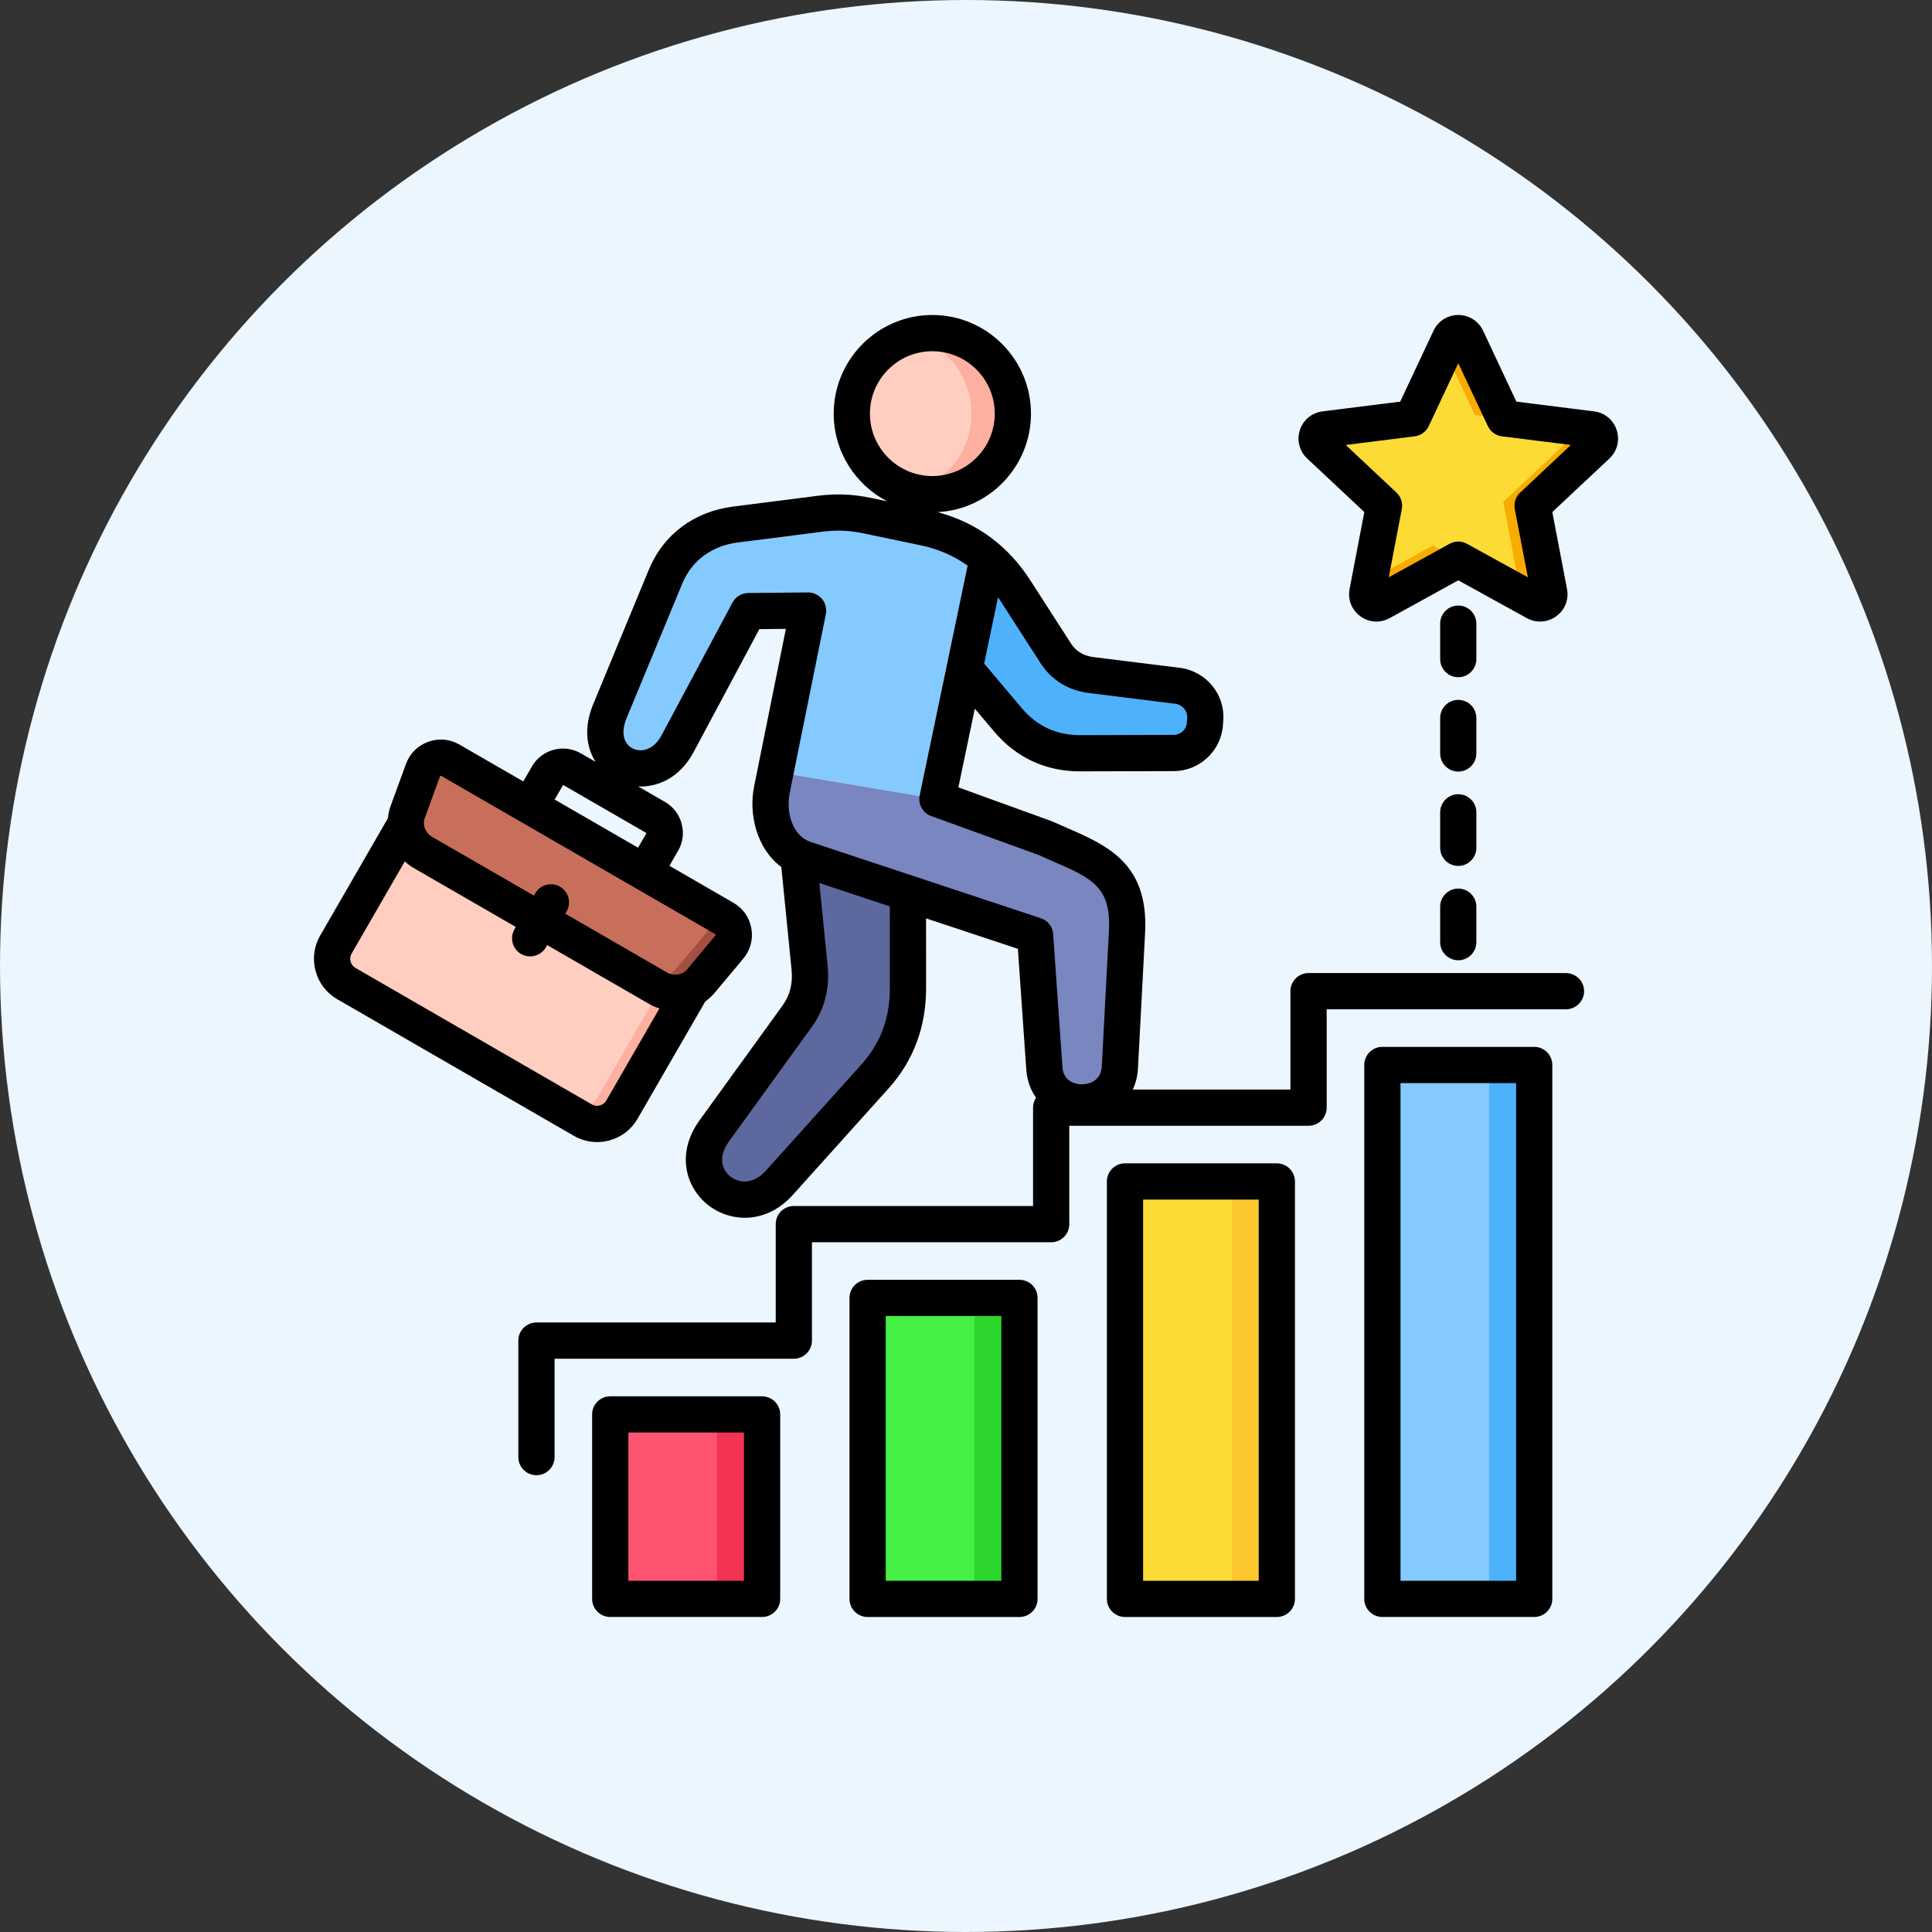 <svg width="70" height="70" viewBox="0 0 70 70" fill="none" xmlns="http://www.w3.org/2000/svg">
<rect x="0" y="0" width="70" height="70" fill="#333333" stroke="none"/>
<circle cx="35" cy="35" r="35" fill="#EBF6FF"/>
<g clip-path="url(#clip0_1316_486)">
<path d="M31.436 47.026H36.937V57.93H31.436V47.026Z" fill="#43F043"/>
<path d="M40.761 42.807H46.262V57.931H40.761V42.807Z" fill="#FCDB35"/>
<path d="M50.086 38.586H55.587V57.93H50.086V38.586Z" fill="#85CAFF"/>
<path d="M22.11 51.247H27.611V57.931H22.11V51.247Z" fill="#FF5471"/>
<path fill-rule="evenodd" clip-rule="evenodd" d="M28.756 29.293L29.331 35.06C29.396 35.71 29.263 36.294 28.88 36.823L25.882 40.968C24.618 42.716 26.844 44.403 28.232 42.859L31.702 39.002C32.522 38.091 32.897 37.03 32.897 35.805L32.895 30.894L28.756 29.293Z" fill="#5D689E"/>
<path fill-rule="evenodd" clip-rule="evenodd" d="M22.099 25.767L24.117 20.886C24.558 19.819 25.498 19.151 26.644 19.005L29.708 18.615C30.307 18.539 30.829 18.559 31.42 18.683L33.48 19.113C34.89 19.407 35.996 20.168 36.776 21.379L38.247 23.664C38.545 24.126 38.993 24.391 39.539 24.459L42.657 24.847C43.263 24.923 43.712 25.447 43.668 26.056L43.655 26.233C43.611 26.825 43.122 27.282 42.528 27.283L39.136 27.292C38.091 27.295 37.19 26.877 36.517 26.078L34.952 24.222L33.965 28.951L28.099 27.963L29.278 22.122L27.118 22.143L24.549 26.945C23.626 28.672 21.299 27.7 22.099 25.767Z" fill="#85CAFF"/>
<path fill-rule="evenodd" clip-rule="evenodd" d="M33.964 28.951L37.878 30.37C39.569 31.138 40.955 31.465 40.834 33.762L40.575 38.671C40.486 40.345 37.955 40.379 37.839 38.707L37.504 33.893L29.167 31.131C28.175 30.802 27.76 29.637 27.967 28.612L28.098 27.964L33.964 28.951H33.964Z" fill="#7986BF"/>
<path fill-rule="evenodd" clip-rule="evenodd" d="M35.785 20.227C36.159 20.55 36.489 20.934 36.776 21.379L38.247 23.664C38.545 24.126 38.993 24.391 39.539 24.459L42.657 24.847C43.263 24.923 43.712 25.447 43.668 26.056L43.655 26.233C43.611 26.825 43.122 27.282 42.528 27.283L39.136 27.292C38.091 27.295 37.19 26.878 36.517 26.078L34.952 24.222L35.786 20.228L35.785 20.227Z" fill="#4EB1FC"/>
<path d="M33.78 17.905C35.391 17.905 36.698 16.598 36.698 14.987C36.698 13.376 35.391 12.069 33.78 12.069C32.169 12.069 30.862 13.376 30.862 14.987C30.862 16.598 32.169 17.905 33.78 17.905Z" fill="#FDB0A0"/>
<path fill-rule="evenodd" clip-rule="evenodd" d="M33.031 17.808C31.783 17.477 30.862 16.34 30.862 14.988C30.862 13.635 31.783 12.498 33.031 12.167C34.28 12.498 35.2 13.635 35.2 14.988C35.2 16.34 34.28 17.477 33.031 17.808Z" fill="#FFCEC0"/>
<path d="M25.979 51.247H27.611V57.931H25.979V51.247Z" fill="#F23353"/>
<path d="M35.304 47.026H36.937V57.93H35.304V47.026Z" fill="#2DD62D"/>
<path d="M44.629 42.807H46.262V57.931H44.629V42.807Z" fill="#FDC72E"/>
<path d="M53.954 38.586H55.587V57.93H53.954V38.586Z" fill="#4EB1FC"/>
<path fill-rule="evenodd" clip-rule="evenodd" d="M53.137 12.282L54.492 15.166L57.654 15.564C57.785 15.58 57.888 15.665 57.928 15.791C57.969 15.916 57.936 16.045 57.84 16.136L55.515 18.316L56.114 21.446C56.139 21.575 56.09 21.699 55.983 21.777C55.877 21.854 55.743 21.863 55.628 21.799L52.836 20.262L50.044 21.799C49.929 21.863 49.795 21.854 49.689 21.777C49.582 21.699 49.533 21.575 49.558 21.446L50.157 18.316L47.832 16.136C47.736 16.045 47.703 15.916 47.744 15.791C47.784 15.665 47.887 15.58 48.018 15.564L51.18 15.166L52.535 12.282C52.591 12.162 52.704 12.091 52.836 12.091C52.968 12.091 53.081 12.162 53.137 12.282Z" fill="#F9AC00"/>
<path fill-rule="evenodd" clip-rule="evenodd" d="M55.1 21.509L52.836 20.263L51.924 19.761L49.64 21.018L50.157 18.316L47.832 16.136C47.736 16.046 47.703 15.917 47.744 15.791C47.784 15.666 47.887 15.581 48.018 15.564L51.18 15.167L52.341 12.695L53.44 15.035L57.304 15.52L54.464 18.184L55.1 21.509L55.1 21.509Z" fill="#FCDB35"/>
<path fill-rule="evenodd" clip-rule="evenodd" d="M25.789 34.543L22.526 40.196C22.242 40.687 21.608 40.857 21.117 40.573L12.558 35.632C12.067 35.348 11.897 34.714 12.18 34.223L15.444 28.57L25.789 34.543L25.789 34.543Z" fill="#FDB0A0"/>
<path fill-rule="evenodd" clip-rule="evenodd" d="M20.272 40.087L12.558 35.633C12.067 35.349 11.897 34.715 12.18 34.224L15.444 28.571L24.945 34.057L21.681 39.709C21.398 40.2 20.764 40.37 20.272 40.087V40.087Z" fill="#FFCEC0"/>
<path fill-rule="evenodd" clip-rule="evenodd" d="M15.338 30.895C14.829 30.602 14.576 29.982 14.778 29.43L15.331 27.916C15.403 27.718 15.545 27.577 15.742 27.505C15.94 27.434 16.139 27.451 16.321 27.556L26.23 33.277C26.412 33.382 26.526 33.546 26.563 33.753C26.599 33.96 26.548 34.152 26.413 34.314L25.378 35.55C25.001 36.001 24.338 36.092 23.829 35.798L15.338 30.895L15.338 30.895Z" fill="#A34F41"/>
<path fill-rule="evenodd" clip-rule="evenodd" d="M15.338 30.895C14.829 30.602 14.576 29.982 14.778 29.43L15.331 27.916C15.403 27.718 15.545 27.577 15.742 27.505C15.94 27.433 16.139 27.451 16.321 27.556L25.385 32.79C25.567 32.895 25.682 33.058 25.718 33.265C25.755 33.472 25.704 33.665 25.569 33.826L24.533 35.063C24.156 35.513 23.494 35.604 22.985 35.31L15.338 30.895V30.895Z" fill="#C86F5C"/>
<path fill-rule="evenodd" clip-rule="evenodd" d="M52.18 32.851C52.18 32.488 52.474 32.195 52.836 32.195C53.198 32.195 53.491 32.488 53.491 32.851V34.136C53.491 34.498 53.197 34.792 52.836 34.792C52.475 34.792 52.18 34.498 52.18 34.136V32.851ZM52.18 23.88V22.596C52.18 22.233 52.474 21.94 52.836 21.94C53.198 21.94 53.491 22.233 53.491 22.596V23.88C53.491 24.243 53.197 24.537 52.836 24.537C52.475 24.537 52.18 24.243 52.18 23.88ZM52.18 26.014C52.18 25.652 52.474 25.358 52.836 25.358C53.198 25.358 53.491 25.652 53.491 26.014V27.299C53.491 27.661 53.197 27.956 52.836 27.956C52.475 27.956 52.18 27.661 52.18 27.299V26.014ZM52.18 29.432C52.18 29.07 52.474 28.776 52.836 28.776C53.198 28.776 53.491 29.07 53.491 29.432V30.717C53.491 31.079 53.197 31.374 52.836 31.374C52.475 31.374 52.18 31.079 52.18 30.717V29.432ZM55.082 17.844C54.914 17.997 54.842 18.224 54.883 18.445L55.357 20.916L53.152 19.703C53.053 19.648 52.944 19.621 52.836 19.621C52.727 19.621 52.618 19.648 52.52 19.703L50.317 20.916L50.79 18.445C50.832 18.224 50.758 17.997 50.593 17.844L48.759 16.122L51.255 15.809C51.477 15.781 51.672 15.641 51.767 15.437L52.836 13.16L53.907 15.437C54.002 15.641 54.196 15.781 54.417 15.809L56.916 16.122L55.082 17.844H55.082ZM58.575 15.582C58.457 15.214 58.141 14.954 57.757 14.905L54.941 14.552L53.735 11.982C53.568 11.631 53.224 11.413 52.836 11.413C52.448 11.413 52.105 11.631 51.94 11.982L50.732 14.552L47.916 14.905C47.531 14.954 47.217 15.214 47.097 15.582C46.977 15.952 47.079 16.346 47.362 16.612L49.432 18.553L48.898 21.341C48.825 21.723 48.975 22.101 49.289 22.329C49.464 22.456 49.666 22.521 49.87 22.521C50.034 22.521 50.198 22.479 50.35 22.396L52.836 21.026L55.321 22.396C55.664 22.583 56.071 22.557 56.383 22.329C56.699 22.101 56.849 21.723 56.776 21.342L56.243 18.553L58.313 16.612C58.593 16.346 58.697 15.952 58.575 15.582H58.575ZM26.955 57.274H22.767V51.903H26.955V57.274ZM27.611 50.591H22.11C21.748 50.591 21.454 50.884 21.454 51.247V57.93C21.454 58.293 21.748 58.586 22.11 58.586H27.611C27.974 58.586 28.268 58.293 28.268 57.93V51.247C28.268 50.884 27.974 50.591 27.611 50.591ZM54.932 57.274H50.743V39.242H54.932V57.274ZM55.588 37.93H50.086C49.724 37.93 49.43 38.223 49.43 38.586V57.93C49.43 58.293 49.724 58.586 50.086 58.586H55.588C55.949 58.586 56.243 58.293 56.243 57.93V38.586C56.243 38.223 55.949 37.93 55.588 37.93ZM45.606 57.274H41.417V43.463H45.606V57.274ZM46.262 42.15H40.761C40.398 42.15 40.105 42.444 40.105 42.807V57.93C40.105 58.293 40.398 58.587 40.761 58.587H46.262C46.624 58.587 46.918 58.293 46.918 57.93V42.807C46.918 42.444 46.624 42.15 46.262 42.15ZM36.281 57.274H32.092V47.682H36.281V57.274ZM36.937 46.37H31.436C31.074 46.37 30.779 46.663 30.779 47.026V57.93C30.779 58.293 31.074 58.587 31.436 58.587H36.937C37.3 58.587 37.593 58.293 37.593 57.93V47.026C37.593 46.663 37.3 46.37 36.937 46.37ZM29.374 30.506C28.717 30.289 28.47 29.439 28.611 28.741L29.922 22.252C29.961 22.058 29.911 21.856 29.784 21.703C29.659 21.552 29.474 21.465 29.278 21.465H29.272L27.112 21.486C26.872 21.488 26.652 21.621 26.539 21.833L23.972 26.636C23.683 27.175 23.244 27.269 22.936 27.125C22.658 26.993 22.451 26.633 22.704 26.017L24.723 21.137C25.063 20.314 25.793 19.774 26.727 19.656L29.791 19.266C30.318 19.198 30.765 19.216 31.287 19.325L33.346 19.755C33.99 19.889 34.562 20.138 35.059 20.494L34.309 24.087L33.322 28.816C33.255 29.136 33.434 29.456 33.741 29.567L37.631 30.977C37.804 31.056 37.974 31.129 38.139 31.201C39.553 31.816 40.263 32.126 40.179 33.726L39.92 38.636C39.887 39.251 39.318 39.286 39.205 39.287H39.199C39.077 39.287 38.535 39.253 38.494 38.661L38.158 33.847C38.141 33.581 37.964 33.353 37.711 33.269L29.374 30.506L29.374 30.506ZM32.241 35.804L32.24 32.839L29.686 31.992L29.986 34.994C30.068 35.823 29.875 36.568 29.413 37.208L26.414 41.352C25.998 41.927 26.163 42.386 26.457 42.623C26.776 42.88 27.298 42.917 27.745 42.42L31.215 38.563C31.905 37.794 32.241 36.893 32.241 35.804L32.241 35.804ZM33.78 12.726C35.027 12.726 36.042 13.74 36.042 14.987C36.042 16.234 35.027 17.248 33.78 17.248C32.534 17.248 31.519 16.234 31.519 14.987C31.519 13.74 32.533 12.726 33.78 12.726ZM37.696 24.019L36.224 21.734C36.204 21.702 36.182 21.672 36.16 21.641L35.659 24.043L37.019 25.655C37.567 26.306 38.277 26.636 39.126 26.636H39.134L42.526 26.626C42.779 26.625 42.982 26.436 43.001 26.185L43.013 26.007C43.032 25.754 42.839 25.531 42.576 25.498L39.458 25.11C38.704 25.017 38.094 24.639 37.695 24.019H37.696ZM23.118 30.714L23.424 30.184L20.402 28.439L20.097 28.969L23.118 30.714ZM25.926 33.852C25.926 33.852 25.922 33.849 25.914 33.844L15.989 28.113C15.98 28.108 15.977 28.108 15.974 28.107C15.974 28.107 15.97 28.108 15.961 28.11C15.953 28.114 15.948 28.116 15.947 28.117C15.947 28.118 15.944 28.122 15.942 28.13L15.388 29.647C15.299 29.891 15.416 30.18 15.659 30.322L19.345 32.449L19.391 32.367C19.574 32.053 19.975 31.945 20.289 32.126C20.602 32.308 20.71 32.709 20.529 33.023L20.481 33.105L24.166 35.233C24.41 35.374 24.72 35.33 24.886 35.131L25.923 33.893C25.929 33.886 25.931 33.882 25.931 33.881C25.931 33.88 25.931 33.875 25.93 33.867C25.928 33.857 25.927 33.853 25.926 33.852L25.926 33.852ZM21.964 39.879L23.892 36.538C23.762 36.496 23.633 36.44 23.509 36.369L19.825 34.242L19.777 34.324C19.656 34.535 19.435 34.652 19.208 34.652C19.097 34.652 18.984 34.624 18.881 34.565C18.567 34.383 18.46 33.982 18.641 33.668L18.689 33.585L15.003 31.458C14.88 31.387 14.768 31.303 14.667 31.21L12.738 34.552C12.635 34.728 12.699 34.965 12.875 35.067L21.448 40.017C21.535 40.066 21.636 40.08 21.734 40.053C21.833 40.027 21.915 39.965 21.964 39.879H21.964ZM56.736 35.256H47.412C47.049 35.256 46.755 35.549 46.755 35.912V39.476H41.043C41.148 39.252 41.216 38.995 41.231 38.705L41.489 33.795C41.621 31.286 40.117 30.631 38.662 29.997C38.496 29.925 38.324 29.851 38.15 29.772C38.134 29.764 38.118 29.758 38.102 29.752L34.724 28.528L35.319 25.676L36.016 26.501C36.813 27.448 37.889 27.948 39.126 27.948H39.138L42.53 27.939C43.46 27.937 44.242 27.207 44.309 26.28L44.322 26.104C44.392 25.153 43.696 24.314 42.738 24.195L39.62 23.808C39.255 23.762 38.986 23.599 38.799 23.308L37.328 21.023C36.517 19.764 35.388 18.936 33.969 18.555C35.852 18.458 37.354 16.894 37.354 14.987C37.354 13.017 35.751 11.413 33.781 11.413C31.81 11.413 30.207 13.017 30.207 14.987C30.207 16.369 30.995 17.569 32.147 18.164L31.555 18.04C30.892 17.902 30.298 17.878 29.626 17.964L26.562 18.354C25.148 18.534 24.036 19.365 23.51 20.636L21.493 25.515C21.142 26.363 21.25 27.084 21.578 27.603L21.044 27.295C20.426 26.938 19.632 27.15 19.274 27.769L18.959 28.313L16.645 26.976C16.294 26.775 15.893 26.739 15.514 26.878C15.133 27.015 14.848 27.3 14.709 27.68L14.155 29.197C14.101 29.345 14.069 29.496 14.054 29.647L11.601 33.896C11.376 34.285 11.316 34.74 11.433 35.177C11.55 35.614 11.829 35.978 12.219 36.203L20.792 41.153C21.052 41.303 21.34 41.379 21.632 41.379C21.779 41.379 21.928 41.36 22.074 41.321C22.511 41.204 22.875 40.924 23.1 40.535L25.554 36.284C25.677 36.196 25.792 36.094 25.892 35.974L26.929 34.735C27.189 34.425 27.293 34.035 27.223 33.638C27.152 33.239 26.92 32.909 26.57 32.707L24.255 31.37L24.568 30.826C24.742 30.527 24.787 30.178 24.697 29.843C24.608 29.508 24.393 29.229 24.094 29.055L23.123 28.495C23.852 28.527 24.642 28.163 25.128 27.254L27.513 22.795L28.474 22.785L27.325 28.482C27.117 29.504 27.415 30.748 28.309 31.414L28.679 35.125C28.73 35.639 28.625 36.056 28.349 36.439L25.352 40.583C24.463 41.812 24.873 43.031 25.633 43.644C26.002 43.942 26.482 44.122 26.987 44.122C27.576 44.122 28.198 43.879 28.721 43.298L32.19 39.441C33.095 38.435 33.554 37.212 33.554 35.805L33.553 33.274L36.88 34.377L37.184 38.752C37.212 39.158 37.344 39.498 37.538 39.772C37.47 39.875 37.43 39.999 37.43 40.132V43.696H28.762C28.399 43.696 28.106 43.99 28.106 44.353V47.916H19.436C19.074 47.916 18.78 48.21 18.78 48.572V52.793C18.78 53.155 19.074 53.449 19.436 53.449C19.799 53.449 20.093 53.155 20.093 52.793V49.229H28.762C29.124 49.229 29.418 48.935 29.418 48.572V45.009H38.086C38.449 45.009 38.742 44.715 38.742 44.353V40.788H47.412C47.774 40.788 48.068 40.495 48.068 40.132V36.569H56.735C57.097 36.569 57.395 36.274 57.395 35.912C57.395 35.55 57.097 35.256 56.735 35.256L56.736 35.256Z" fill="black"/>
</g>
<defs>
<clipPath id="clip0_1316_486">
<rect width="48" height="48" fill="white" transform="translate(11 11)"/>
</clipPath>
</defs>
</svg>
